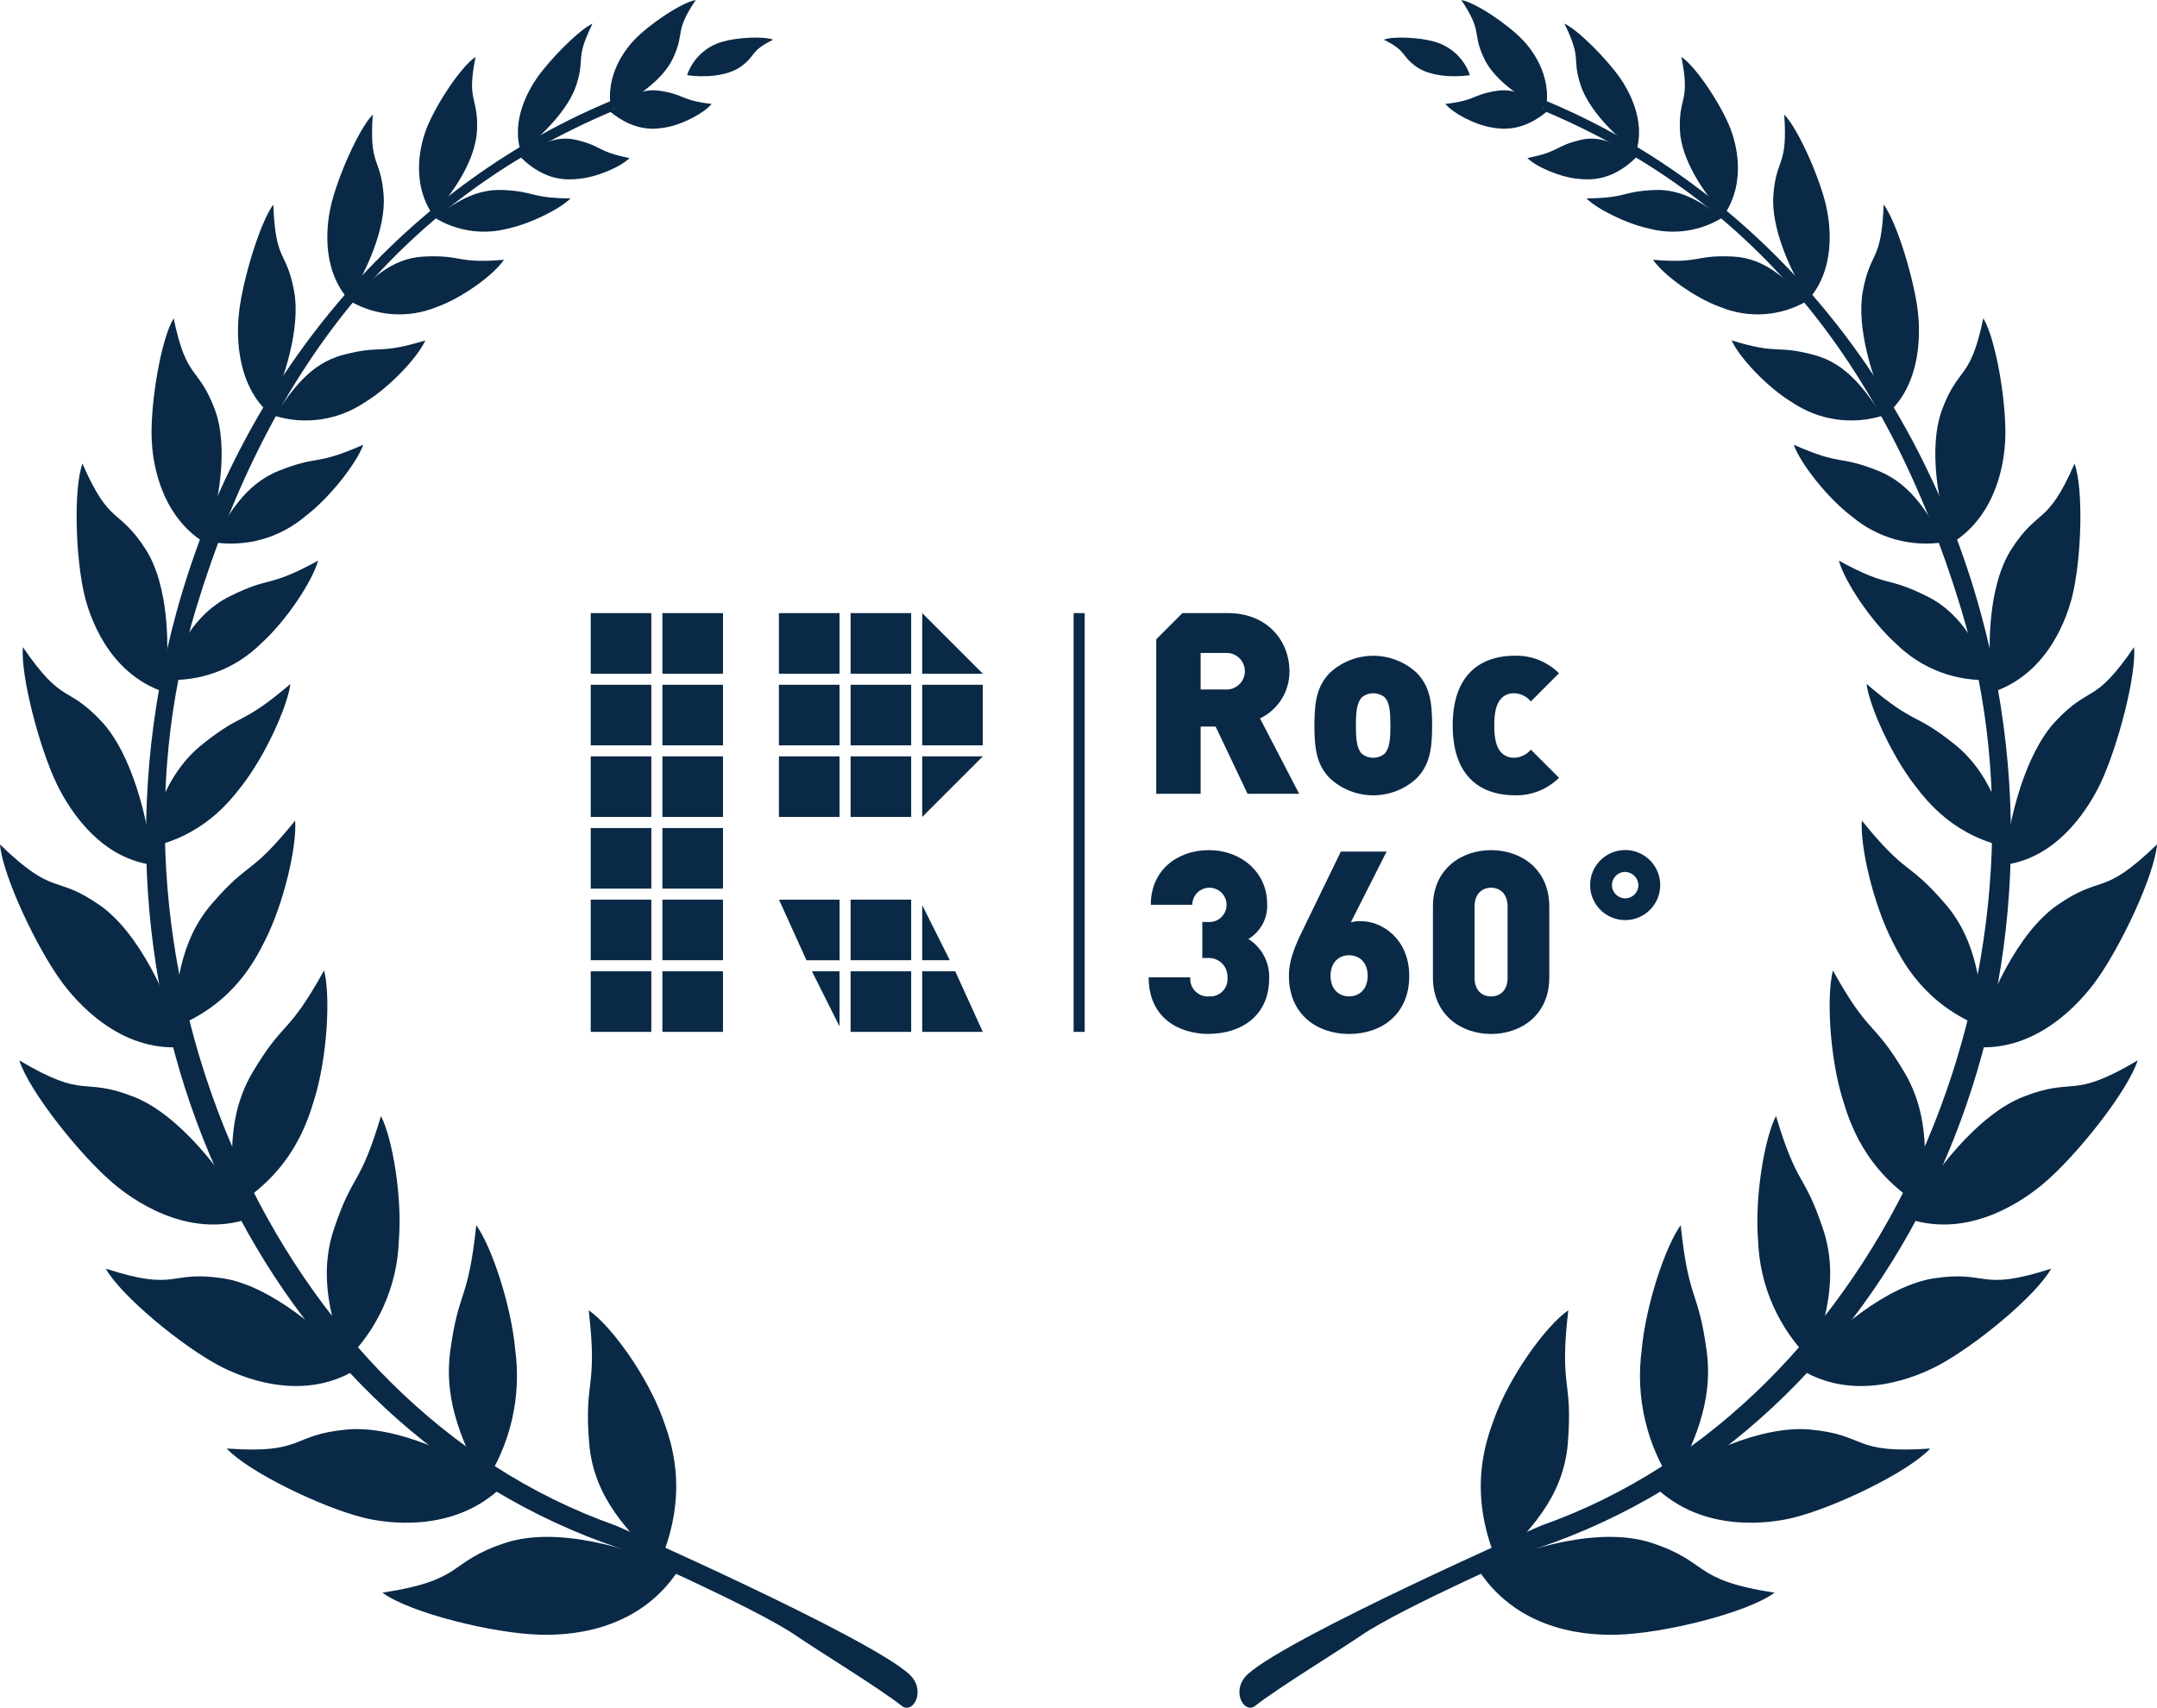 <svg xmlns="http://www.w3.org/2000/svg" xmlns:xlink="http://www.w3.org/1999/xlink" id="Layer_1" viewBox="0 0 383.4 303.61"><defs><style>      .st0 {        fill: none;      }      .st1, .st2 {        fill: #092947;      }      .st3 {        clip-path: url(#clippath-1);      }      .st2 {        fill-rule: evenodd;      }      .st4 {        clip-path: url(#clippath);      }    </style><clipPath id="clippath"><rect class="st0" width="383.39" height="303.61"></rect></clipPath><clipPath id="clippath-1"><rect class="st0" x="105" y="109" width="190.1" height="74.82"></rect></clipPath></defs><g id="Group_1499"><g class="st4"><g id="Group_1498"><path id="Path_3115" class="st2" d="M104.64,232.94c1.65,14.18-.86,12.07.08,23.6.8,9.89,7.17,15.88,12.51,21.31,5.45-12.67,1.99-21.74.59-25.61-2.72-7.56-9.17-16.54-13.17-19.29"></path><path id="Path_3116" class="st2" d="M67.97,283.15c14.95-2.3,11.32-5.35,21.82-8.84,9.02-2.99,22.09.75,30.81,4.84-7.51,11.43-20.42,11.57-24.62,11.47-8.2-.2-23.15-3.87-28-7.47"></path><path id="Path_3117" class="st2" d="M84.65,217.82c-1.46,13.87-3.09,11.15-4.61,22.31-1.3,9.58,2.71,17.09,5.98,23.77,4.73-7.06,6.7-15.61,5.55-24.03-.73-7.93-4.21-18.3-6.92-22.06"></path><path id="Path_3118" class="st2" d="M40.3,257.52c14,1.01,11.18-2.43,21.31-3.37,8.71-.81,20.48,4.65,27.76,10.03-8.69,8.57-20.94,6.59-24.74,5.64-7.45-1.85-20.48-8.13-24.33-12.3"></path><path id="Path_3119" class="st2" d="M67.72,198.4c-3.8,12.77-4.96,9.9-8.36,20.1-2.92,8.76-.18,16.59,1.96,23.5,5.88-5.66,9.32-13.39,9.58-21.54.61-7.6-1.11-18.01-3.19-22.06"></path><path id="Path_3120" class="st2" d="M18.82,225.55c12.92,4.18,11.01.26,20.72,1.7,8.34,1.23,18.14,9.41,23.83,16.19-9.98,6.14-20.98,1.15-24.36-.62-6.59-3.46-17.48-12.41-20.2-17.26"></path><path id="Path_3121" class="st2" d="M57.61,172.52c-6.55,11.8-7.06,8.65-12.64,18-4.8,8.02-3.82,16.5-3.23,23.91,10.4-6.29,13.01-15.32,14.17-19.13,2.27-7.42,2.86-18.23,1.7-22.78"></path><path id="Path_3122" class="st2" d="M3.43,188.52c12.06,7.15,10.93,2.8,20.32,6.46,8.07,3.15,16.22,13.57,20.56,21.65-11.17,3.83-21.15-3.68-24.16-6.23-5.89-4.97-14.97-16.42-16.72-21.88"></path><path id="Path_3123" class="st2" d="M52.45,145.9c-8.07,10-8.03,6.93-14.8,14.78-5.81,6.74-6.28,14.93-6.94,22.05,10.78-4.1,14.7-12.18,16.42-15.57,3.34-6.62,5.67-16.74,5.33-21.26"></path><path id="Path_3124" class="st2" d="M0,150.13c9.82,9.53,9.69,5.18,17.76,10.82,6.93,4.84,12.37,16.55,14.7,25.17-11.36,1.01-19.14-8.39-21.43-11.48C6.55,168.58.47,155.69,0,150.14"></path><path id="Path_3125" class="st2" d="M51.62,121.6c-8.88,7.56-8.28,4.84-15.62,10.7-6.3,5.03-8.24,12.23-10.13,18.45,10.14-1.86,15.05-8.39,17.17-11.13,4.14-5.34,8.03-13.95,8.58-18.02"></path><path id="Path_3126" class="st2" d="M4.07,115.05c7.18,10.49,7.73,6.55,13.96,13.19,5.35,5.71,8.34,17.3,9.08,25.51-10.14-1.3-15.54-11.27-17.08-14.5-3.01-6.32-6.4-19.11-5.96-24.2"></path><path id="Path_3127" class="st2" d="M56.53,99.68c-9.13,4.99-8.24,2.61-15.74,6.36-6.45,3.23-9.13,9.47-11.64,14.8,6.4.44,12.69-1.9,17.24-6.43,4.48-4,9.14-11.09,10.15-14.74"></path><path id="Path_3128" class="st2" d="M14.66,82.43c4.88,11.22,6.38,7.72,11.2,15.18,4.14,6.42,4.47,17.72,3.29,25.42-10.09-3.43-13.28-13.77-14.1-17.08-1.6-6.47-2.04-18.95-.39-23.53"></path><path id="Path_3129" class="st2" d="M64.56,79.07c-8.78,3.87-7.79,1.75-14.98,4.62-6.17,2.46-9.06,7.99-11.74,12.7,5.85.93,11.82-.73,16.36-4.55,4.41-3.33,9.19-9.49,10.37-12.77"></path><path id="Path_3130" class="st2" d="M30.86,56.57c2.34,11.23,4.32,8.34,7.29,16.14,2.55,6.7.79,17.08-1.66,23.86-8.42-5.19-9.4-15.27-9.53-18.46-.26-6.22,1.6-17.7,3.91-21.54"></path><path id="Path_3131" class="st2" d="M75.6,60.52c-8.67,2.64-7.57.71-14.65,2.58-6.07,1.61-9.24,6.6-12.15,10.82,5.4,1.66,11.27.8,15.96-2.34,4.45-2.67,9.48-8.03,10.84-11.06"></path><path id="Path_3132" class="st2" d="M48.58,36.35c.37,10.47,2.36,8.06,3.71,15.48,1.15,6.38-1.68,15.62-4.59,21.53-6.12-5.65-5.54-14.93-5.21-17.85.64-5.69,3.71-15.93,6.1-19.16"></path><path id="Path_3133" class="st2" d="M89.57,46.18c-8.59.74-7.24-.9-14.21-.57-5.98.28-9.76,4.44-13.17,7.9,4.69,2.74,10.38,3.14,15.41,1.08,4.62-1.65,10.21-5.77,11.97-8.41"></path><path id="Path_3134" class="st2" d="M66.26,20.39c-.66,9.37,1.41,7.5,1.93,14.28.45,5.84-3.04,13.68-6.29,18.54-5.09-5.85-3.67-14.04-3.09-16.59,1.13-4.98,4.94-13.68,7.44-16.24"></path><path id="Path_3135" class="st2" d="M101.4,35.28c-7.4-.1-6.06-1.22-12.03-1.5-5.12-.24-8.83,2.57-12.14,4.9,3.88,2.41,8.58,3.12,12.99,1.97,4.13-.88,9.36-3.53,11.18-5.37"></path><path id="Path_3136" class="st2" d="M84.53,10.12c-1.64,8.13.5,6.91.26,13.01-.21,5.24-4.33,11.44-7.89,15.05-4.13-6.23-1.91-13.16-1.1-15.29,1.6-4.15,6.1-11.04,8.73-12.77"></path><path id="Path_3137" class="st2" d="M111.89,28.1c-5.84-1.17-4.72-2.08-9.42-3.22-4.04-.98-7.14,1.27-9.9,3.1,4.44,4.39,8.45,3.97,10.15,3.83,3.32-.27,7.63-2.15,9.17-3.7"></path><path id="Path_3138" class="st2" d="M105.32,4.18c-3.23,6.65-1.24,5.84-2.87,10.92-1.41,4.37-6.17,9.15-9.87,11.83-1.83-5.63,1.59-11.21,2.75-12.91,2.26-3.32,7.49-8.64,10-9.83"></path><path id="Path_3139" class="st2" d="M126.49,18.48c-5.58-.66-4.62-1.61-9.12-2.33-3.87-.62-6.55,1.74-8.95,3.67,4.59,3.8,8.29,3.1,9.86,2.84,3.08-.51,6.92-2.6,8.2-4.18"></path><path id="Path_3140" class="st2" d="M123.66,0c-3.9,5.84-1.84,5.59-4,10.29-1.86,4.04-7.07,7.53-11.02,9.18-1.2-6.26,2.76-10.96,4.09-12.36C115.32,4.38,121.06.48,123.66,0"></path><path id="Path_3141" class="st2" d="M137.41,7.06c-4.22,2.11-2.9,2.71-5.7,4.76-2.41,1.77-6.68,1.98-9.58,1.54,1-2.94,3.41-5.19,6.42-5.98,2.44-.71,7.14-.98,8.87-.33"></path><path id="Path_3142" class="st2" d="M161.55,297.59c-7.43-6.68-51.61-26.2-52.15-26.39C48.73,249.8,15.42,172.18,34.81,108.3c13.56-44.71,37.89-73.23,74.02-88.52l.6-2.18c-36.16,14.73-66.07,47.52-78.07,91.26-19.53,71.2,15.58,145.08,78.72,166.38,0,0,24.13,10.56,31.36,15.51,4.12,2.82,14.92,9.42,18.85,12.53,1.99,1.57,4.49-2.79,1.26-5.69"></path><path id="Path_3143" class="st2" d="M278.76,232.94c-1.65,14.18.85,12.07-.08,23.6-.8,9.89-7.17,15.88-12.51,21.31-5.45-12.67-1.99-21.74-.59-25.61,2.72-7.56,9.18-16.54,13.18-19.29"></path><path id="Path_3144" class="st2" d="M315.43,283.15c-14.95-2.3-11.32-5.35-21.82-8.84-9.02-2.99-22.09.75-30.81,4.84,7.51,11.43,20.42,11.57,24.62,11.47,8.2-.2,23.15-3.87,28-7.47"></path><path id="Path_3145" class="st2" d="M298.74,217.82c1.46,13.87,3.08,11.16,4.61,22.31,1.3,9.58-2.71,17.09-5.98,23.77-4.73-7.06-6.7-15.61-5.55-24.03.73-7.93,4.21-18.3,6.92-22.06"></path><path id="Path_3146" class="st2" d="M343.09,257.52c-14,1.01-11.18-2.43-21.31-3.37-8.71-.81-20.47,4.65-27.76,10.03,8.68,8.57,20.93,6.59,24.74,5.64,7.45-1.85,20.48-8.13,24.33-12.3"></path><path id="Path_3147" class="st2" d="M315.68,198.4c3.8,12.77,4.96,9.9,8.36,20.1,2.92,8.76.18,16.59-1.96,23.5-5.88-5.66-9.32-13.38-9.59-21.54-.61-7.6,1.11-18.01,3.19-22.06"></path><path id="Path_3148" class="st2" d="M364.57,225.55c-12.92,4.18-11.01.26-20.72,1.7-8.34,1.23-18.14,9.41-23.83,16.19,9.99,6.14,20.98,1.15,24.36-.62,6.6-3.46,17.48-12.41,20.2-17.26"></path><path id="Path_3149" class="st2" d="M325.79,172.52c6.54,11.8,7.05,8.65,12.64,18,4.8,8.02,3.82,16.5,3.23,23.91-10.4-6.29-13.01-15.32-14.17-19.13-2.27-7.42-2.86-18.23-1.69-22.78"></path><path id="Path_3150" class="st2" d="M379.97,188.52c-12.06,7.14-10.93,2.8-20.32,6.46-8.07,3.15-16.22,13.57-20.56,21.65,11.17,3.83,21.14-3.68,24.16-6.23,5.89-4.97,14.97-16.42,16.72-21.89"></path><path id="Path_3151" class="st2" d="M330.95,145.9c8.07,10,8.03,6.93,14.8,14.78,5.81,6.74,6.28,14.93,6.94,22.05-10.78-4.1-14.7-12.18-16.42-15.57-3.34-6.62-5.67-16.74-5.33-21.26"></path><path id="Path_3152" class="st2" d="M383.39,150.13c-9.82,9.53-9.69,5.18-17.76,10.82-6.93,4.84-12.37,16.55-14.7,25.17,11.36,1.01,19.14-8.39,21.43-11.48,4.48-6.06,10.57-18.95,11.04-24.5"></path><path id="Path_3153" class="st2" d="M331.78,121.6c8.88,7.56,8.28,4.84,15.61,10.7,6.31,5.03,8.24,12.23,10.13,18.45-10.14-1.86-15.05-8.39-17.17-11.13-4.14-5.34-8.04-13.95-8.58-18.02"></path><path id="Path_3154" class="st2" d="M379.32,115.05c-7.18,10.49-7.73,6.55-13.96,13.19-5.35,5.71-8.34,17.3-9.08,25.51,10.14-1.3,15.54-11.27,17.08-14.5,3.01-6.32,6.4-19.11,5.96-24.19"></path><path id="Path_3155" class="st2" d="M326.86,99.68c9.13,4.99,8.24,2.61,15.74,6.37,6.45,3.23,9.12,9.47,11.64,14.8-6.4.44-12.69-1.9-17.24-6.43-4.48-4-9.14-11.09-10.15-14.74"></path><path id="Path_3156" class="st2" d="M368.74,82.43c-4.88,11.22-6.38,7.72-11.2,15.18-4.14,6.42-4.47,17.72-3.29,25.42,10.09-3.42,13.28-13.77,14.1-17.08,1.6-6.47,2.04-18.95.39-23.53"></path><path id="Path_3157" class="st2" d="M318.83,79.07c8.78,3.87,7.79,1.75,14.98,4.62,6.18,2.46,9.06,7.99,11.74,12.7-5.85.93-11.82-.73-16.36-4.55-4.41-3.33-9.19-9.49-10.36-12.77"></path><path id="Path_3158" class="st2" d="M352.53,56.57c-2.34,11.23-4.32,8.34-7.29,16.14-2.54,6.7-.79,17.08,1.66,23.86,8.42-5.19,9.4-15.27,9.53-18.46.26-6.22-1.6-17.7-3.91-21.54"></path><path id="Path_3159" class="st2" d="M307.79,60.52c8.67,2.64,7.57.71,14.64,2.58,6.08,1.61,9.25,6.6,12.15,10.82-5.4,1.66-11.27.8-15.96-2.34-4.46-2.67-9.47-8.03-10.83-11.06"></path><path id="Path_3160" class="st2" d="M334.81,36.35c-.37,10.47-2.36,8.06-3.71,15.48-1.15,6.38,1.68,15.62,4.59,21.53,6.12-5.65,5.54-14.93,5.22-17.85-.64-5.69-3.71-15.93-6.1-19.16"></path><path id="Path_3161" class="st2" d="M293.82,46.18c8.59.74,7.24-.9,14.21-.57,5.98.28,9.76,4.44,13.17,7.9-4.68,2.74-10.38,3.14-15.4,1.08-4.62-1.65-10.21-5.77-11.97-8.41"></path><path id="Path_3162" class="st2" d="M317.14,20.39c.66,9.37-1.4,7.5-1.93,14.28-.45,5.84,3.04,13.68,6.29,18.54,5.09-5.85,3.67-14.04,3.09-16.59-1.13-4.98-4.94-13.68-7.44-16.24"></path><path id="Path_3163" class="st2" d="M281.99,35.28c7.4-.1,6.06-1.22,12.03-1.5,5.13-.24,8.83,2.57,12.14,4.9-3.88,2.41-8.58,3.12-12.99,1.97-4.13-.88-9.36-3.53-11.18-5.37"></path><path id="Path_3164" class="st2" d="M298.86,10.12c1.64,8.13-.5,6.91-.26,13.01.21,5.24,4.33,11.44,7.89,15.05,4.13-6.23,1.91-13.16,1.1-15.29-1.6-4.15-6.1-11.04-8.73-12.77"></path><path id="Path_3165" class="st2" d="M271.5,28.1c5.84-1.17,4.72-2.08,9.42-3.22,4.04-.98,7.14,1.27,9.9,3.1-4.44,4.39-8.45,3.97-10.15,3.83-3.32-.27-7.63-2.15-9.17-3.7"></path><path id="Path_3166" class="st2" d="M278.07,4.18c3.23,6.65,1.23,5.84,2.87,10.92,1.41,4.37,6.17,9.15,9.87,11.82,1.82-5.63-1.58-11.21-2.75-12.91-2.26-3.32-7.49-8.64-10-9.83"></path><path id="Path_3167" class="st2" d="M256.91,18.48c5.57-.66,4.62-1.61,9.12-2.33,3.87-.62,6.55,1.74,8.95,3.67-4.59,3.8-8.29,3.1-9.86,2.84-3.08-.51-6.92-2.6-8.2-4.18"></path><path id="Path_3168" class="st2" d="M259.74,0c3.9,5.84,1.84,5.59,4,10.29,1.86,4.04,7.07,7.53,11.02,9.18,1.2-6.26-2.76-10.96-4.09-12.36C268.08,4.38,262.35.48,259.74,0"></path><path id="Path_3169" class="st2" d="M245.98,7.06c4.22,2.11,2.89,2.71,5.71,4.76,2.41,1.77,6.67,1.98,9.58,1.54-1-2.94-3.41-5.19-6.42-5.98-2.44-.71-7.14-.98-8.87-.33"></path><path id="Path_3170" class="st2" d="M221.85,297.59c7.44-6.68,51.61-26.2,52.15-26.39,60.67-21.41,93.98-99.03,74.59-162.91-13.56-44.71-37.89-73.23-74.02-88.52l-.6-2.18c36.15,14.73,66.07,47.52,78.07,91.26,19.53,71.2-15.58,145.08-78.72,166.38,0,0-24.13,10.56-31.36,15.51-4.12,2.82-14.92,9.42-18.85,12.53-1.98,1.57-4.49-2.79-1.26-5.69"></path></g></g></g><rect id="Rectangle_100" class="st1" x="105" y="134.47" width="10.77" height="10.77"></rect><rect id="Rectangle_101" class="st1" x="105" y="121.74" width="10.77" height="10.77"></rect><rect id="Rectangle_102" class="st1" x="105" y="109" width="10.77" height="10.77"></rect><rect id="Rectangle_103" class="st1" x="105" y="159.94" width="10.77" height="10.77"></rect><rect id="Rectangle_104" class="st1" x="105" y="172.68" width="10.77" height="10.77"></rect><rect id="Rectangle_105" class="st1" x="105" y="147.21" width="10.77" height="10.77"></rect><rect id="Rectangle_106" class="st1" x="117.74" y="121.74" width="10.77" height="10.77"></rect><rect id="Rectangle_107" class="st1" x="117.74" y="109" width="10.77" height="10.77"></rect><rect id="Rectangle_108" class="st1" x="117.74" y="172.68" width="10.77" height="10.77"></rect><rect id="Rectangle_109" class="st1" x="117.74" y="134.47" width="10.77" height="10.77"></rect><rect id="Rectangle_110" class="st1" x="117.74" y="159.94" width="10.77" height="10.77"></rect><rect id="Rectangle_111" class="st1" x="117.74" y="147.21" width="10.77" height="10.77"></rect><rect id="Rectangle_112" class="st1" x="151.19" y="121.74" width="10.77" height="10.77"></rect><rect id="Rectangle_113" class="st1" x="151.19" y="134.47" width="10.77" height="10.77"></rect><path id="Path_2538" class="st1" d="M163.92,145.24l10.77-10.77h-10.77v10.77Z"></path><rect id="Rectangle_114" class="st1" x="138.45" y="134.47" width="10.77" height="10.77"></rect><rect id="Rectangle_115" class="st1" x="138.45" y="121.74" width="10.77" height="10.77"></rect><rect id="Rectangle_116" class="st1" x="138.45" y="109" width="10.77" height="10.77"></rect><rect id="Rectangle_117" class="st1" x="151.19" y="109" width="10.77" height="10.77"></rect><path id="Path_2539" class="st1" d="M163.92,109v10.77h10.77l-10.77-10.77Z"></path><rect id="Rectangle_118" class="st1" x="163.92" y="121.74" width="10.77" height="10.77"></rect><path id="Path_2540" class="st1" d="M143.35,170.72h5.88v-10.78h-10.77l4.89,10.78Z"></path><rect id="Rectangle_119" class="st1" x="151.19" y="172.68" width="10.77" height="10.77"></rect><rect id="Rectangle_120" class="st1" x="151.19" y="159.94" width="10.77" height="10.77"></rect><path id="Path_2541" class="st1" d="M149.22,182.47v-9.79h-4.9l4.9,9.79Z"></path><path id="Path_2542" class="st1" d="M163.92,172.68v10.77h10.77l-4.9-10.77h-5.87Z"></path><path id="Path_2543" class="st1" d="M163.92,160.92v9.79h4.9l-4.9-9.79Z"></path><g class="st3"><path id="Path_2544" class="st1" d="M251.9,138.28c-4.38,4.15-11.24,4.15-15.61,0-2.04-2.21-2.66-4.51-2.66-9.29s.63-7.08,2.66-9.29c4.38-4.15,11.24-4.15,15.61,0,2.04,2.21,2.66,4.56,2.66,9.29s-.63,7.08-2.66,9.29M246.08,123.93c-1.17-.91-2.8-.91-3.97,0-.95.96-1.1,2.65-1.1,5.05s.14,4.11,1.08,5.06c1.17.91,2.8.91,3.97,0,.95-.95,1.08-2.66,1.08-5.06s-.11-4.09-1.06-5.05h0Z"></path><path id="Path_2545" class="st1" d="M269.13,141.38c-4.2,0-10.92-1.8-10.92-12.4s6.72-12.4,10.92-12.4c2.98-.11,5.87,1.02,7.98,3.11l-5.01,5.01c-.73-.9-1.82-1.43-2.98-1.45-.87-.03-1.71.31-2.3.95-.86.9-1.22,2.48-1.22,4.78s.36,3.88,1.22,4.78c.59.63,1.43.98,2.3.95,1.16-.02,2.25-.55,2.98-1.44l5.01,5.01c-2.12,2.09-5.01,3.22-7.98,3.11"></path><path id="Path_2546" class="st1" d="M223.97,127.72c3.22-1.55,5.26-4.81,5.23-8.39,0-5.28-3.83-10.33-10.96-10.33h-8.07l-4.65,4.65v27.47h7.89v-11.95h2.66l5.68,11.95h9.17l-6.96-13.4h.01ZM217.88,122.58h-4.47v-6.5h4.47c1.79-.08,3.31,1.32,3.39,3.11s-1.32,3.31-3.11,3.39h-.28"></path><rect id="Rectangle_121" class="st1" x="190.83" y="109" width="1.97" height="74.45"></rect><path id="Path_2547" class="st1" d="M214.87,183.82c-5.33,0-10.7-2.85-10.7-10.07h7.4c-.16,1.71,1.1,3.23,2.81,3.39.16.02.33.02.49,0,1.69.14,3.18-1.13,3.31-2.82.02-.2,0-.41,0-.61.05-1.83-1.39-3.35-3.22-3.4h-1.25v-6.4h1.03c1.68.13,3.14-1.13,3.27-2.81s-1.13-3.14-2.81-3.27-3.14,1.13-3.27,2.81v.21h-7.38c0-6.05,4.6-9.71,10.34-9.71s10.34,3.97,10.34,9.52c.15,2.55-1.14,4.97-3.34,6.28,2.4,1.5,3.81,4.17,3.7,7,0,6.7-5.05,9.86-10.71,9.86"></path><path id="Path_2548" class="st1" d="M239.8,183.82c-5.77,0-10.7-3.52-10.7-10.34,0-3.3,1.58-6.32,3.05-9.35l6.18-12.73h8.13l-6.36,12.59c.58-.18,1.2-.25,1.81-.22,3.93,0,8.58,3.34,8.58,9.71.03,6.82-4.91,10.34-10.69,10.34M239.8,169.82c-1.81,0-3.3,1.26-3.3,3.66s1.49,3.66,3.3,3.66,3.3-1.26,3.3-3.66-1.49-3.65-3.3-3.65h0Z"></path><path id="Path_2549" class="st1" d="M265.04,183.82c-5.33,0-10.34-3.4-10.34-10.02v-12.64c0-6.64,5.01-10.02,10.34-10.02s10.34,3.39,10.34,10.02v12.64c0,6.64-5.01,10.02-10.34,10.02M267.97,161.16c0-2.26-1.36-3.34-2.94-3.34s-2.93,1.08-2.93,3.34v12.69c0,2.26,1.36,3.3,2.93,3.3s2.94-1.04,2.94-3.3v-12.69Z"></path><path id="Path_2550" class="st1" d="M288.87,163.58c-3.44,0-6.23-2.79-6.23-6.23s2.79-6.23,6.23-6.23,6.23,2.79,6.23,6.23-2.79,6.23-6.23,6.23h0M288.87,155.01c-1.3,0-2.35,1.05-2.35,2.35s1.05,2.35,2.35,2.35,2.35-1.05,2.35-2.35h0c-.03-1.28-1.06-2.32-2.35-2.34h0Z"></path></g></svg>